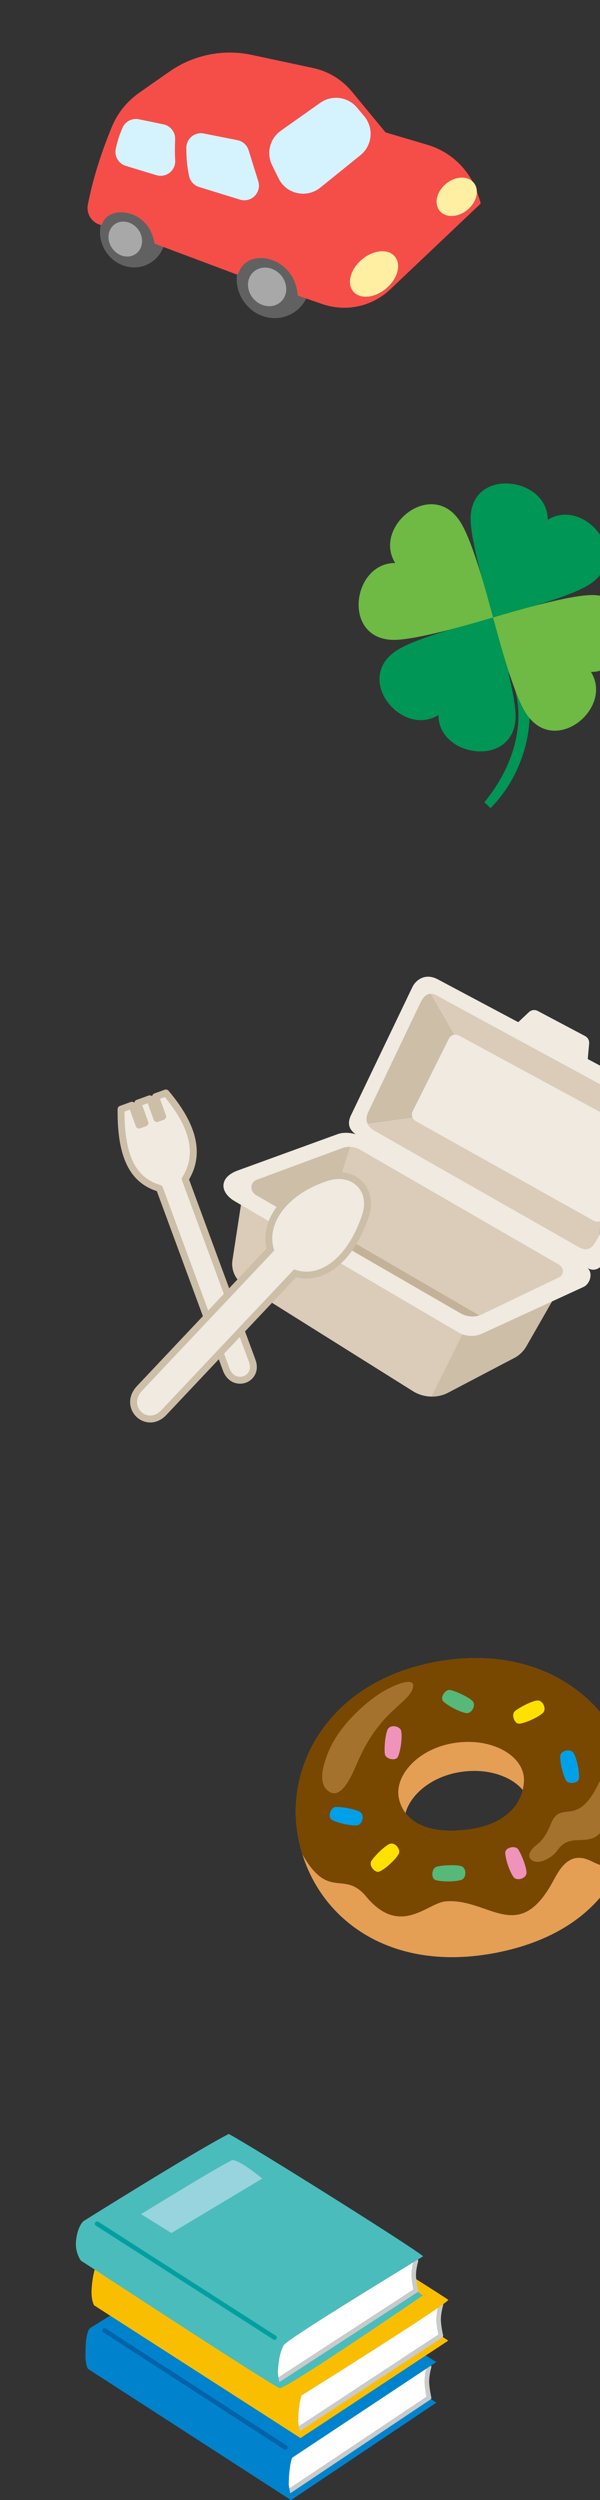 <svg width="87" height="362" viewBox="0 0 87 362" fill="none" xmlns="http://www.w3.org/2000/svg">
<rect x="0" y="0" width="87" height="362" fill="#333333" stroke="none"/>
<path d="M41.998 45.308C39.518 46.545 36.452 45.435 35.151 42.83C33.849 40.225 34.804 37.11 37.285 35.873C39.765 34.636 42.831 35.745 44.132 38.351C45.434 40.956 44.478 44.071 41.998 45.308Z" fill="#616161" stroke="#616161" stroke-width="0.502" stroke-miterlimit="1.5" stroke-linecap="round" stroke-linejoin="round"/>
<path d="M40.559 43.51C39.597 44.4 37.999 44.24 36.991 43.153C35.983 42.065 35.946 40.462 36.907 39.572C37.87 38.682 39.467 38.842 40.475 39.929C41.483 41.017 41.521 42.62 40.559 43.51Z" fill="#A8A8A8" stroke="#A8A8A8" stroke-width="0.499" stroke-miterlimit="1.5" stroke-linecap="round" stroke-linejoin="round"/>
<path d="M21.159 38.115C18.899 39.104 16.217 37.968 15.168 35.578C14.12 33.187 15.102 30.447 17.363 29.457C19.623 28.467 22.305 29.603 23.354 31.994C24.402 34.385 23.42 37.125 21.159 38.115Z" fill="#616161" stroke="#616161" stroke-width="0.5" stroke-miterlimit="1.5" stroke-linecap="round" stroke-linejoin="round"/>
<path d="M19.572 36.541C18.644 37.216 17.264 36.901 16.489 35.838C15.713 34.775 15.837 33.366 16.764 32.691C17.692 32.016 19.072 32.33 19.848 33.393C20.623 34.456 20.499 35.865 19.572 36.541Z" fill="#A8A8A8" stroke="#A8A8A8" stroke-width="0.498" stroke-miterlimit="1.5" stroke-linecap="round" stroke-linejoin="round"/>
<path fill-rule="evenodd" clip-rule="evenodd" d="M69.438 29.381C69.438 29.381 61.49 36.905 56.402 41.725C53.843 44.147 50.151 44.944 46.823 43.794C44.989 43.161 43.403 42.611 43.403 42.611C42.907 36.795 35.707 35.337 34.343 39.482L22.628 35.091C21.66 29.714 15.464 29.421 14.604 32.317C14.604 32.317 14.595 32.315 14.579 32.31C13.459 31.975 12.768 30.851 12.98 29.7C13.693 26.052 14.866 22.285 16.467 18.427C17.27 16.498 18.612 14.839 20.327 13.646C21.601 12.738 23.215 11.616 24.76 10.543C28.157 8.181 32.385 7.33 36.435 8.193C39.427 8.833 42.876 9.568 45.346 10.094C47.492 10.551 49.414 11.719 50.814 13.406C52.904 15.934 55.759 19.39 55.759 19.39C55.759 19.39 58.911 20.322 61.913 21.21C65.261 22.201 67.913 24.767 69.007 28.081C69.26 28.846 69.438 29.381 69.438 29.381Z" fill="#F54E49" stroke="#F54E49" stroke-width="0.501" stroke-miterlimit="1.5" stroke-linecap="round" stroke-linejoin="round"/>
<path fill-rule="evenodd" clip-rule="evenodd" d="M52.628 17.008C53.265 17.772 53.569 18.759 53.471 19.749C53.372 20.739 52.881 21.648 52.109 22.272C50.364 23.68 48.135 25.477 46.288 26.971C45.409 27.68 44.253 27.953 43.149 27.71C42.05 27.467 41.116 26.737 40.619 25.724C40.299 25.076 39.976 24.417 39.674 23.807C38.867 22.17 39.373 20.19 40.862 19.136C42.577 17.925 44.825 16.337 46.58 15.096C48.162 13.978 50.338 14.263 51.58 15.749C51.922 16.162 52.281 16.59 52.628 17.008Z" fill="#D5F3FF" stroke="#D5F3FF" stroke-width="0.501" stroke-miterlimit="1.5" stroke-linecap="round" stroke-linejoin="round"/>
<path fill-rule="evenodd" clip-rule="evenodd" d="M34.387 20.546C35.059 20.68 35.601 21.169 35.805 21.821C36.15 22.929 36.713 24.728 37.212 26.329C37.419 26.991 37.241 27.712 36.748 28.203C36.26 28.693 35.537 28.873 34.877 28.668C32.803 28.028 30.295 27.255 28.936 26.837C28.302 26.641 27.818 26.12 27.666 25.471C27.364 24.057 27.265 22.714 27.27 21.396C27.271 20.84 27.521 20.313 27.951 19.96C28.382 19.608 28.949 19.467 29.494 19.576C31.071 19.882 33.142 20.297 34.387 20.546Z" fill="#D5F3FF" stroke="#D5F3FF" stroke-width="0.501" stroke-miterlimit="1.5" stroke-linecap="round" stroke-linejoin="round"/>
<path fill-rule="evenodd" clip-rule="evenodd" d="M23.665 18.257C24.551 18.445 25.177 19.242 25.143 20.148C25.102 21.164 25.085 22.18 25.148 23.199C25.198 23.812 24.94 24.41 24.461 24.796C23.982 25.182 23.345 25.304 22.752 25.125C21.275 24.684 19.528 24.149 18.311 23.777C17.4 23.499 16.845 22.581 17.022 21.646C17.252 20.533 17.587 19.494 18.033 18.528C18.401 17.759 19.252 17.341 20.088 17.517C21.133 17.724 22.574 18.028 23.665 18.257Z" fill="#D5F3FF" stroke="#D5F3FF" stroke-width="0.501" stroke-miterlimit="1.5" stroke-linecap="round" stroke-linejoin="round"/>
<path d="M55.843 41.567C54.289 42.881 52.31 43.097 51.422 42.049C50.534 41.001 51.074 39.086 52.628 37.772C54.182 36.458 56.161 36.243 57.049 37.291C57.937 38.339 57.397 40.253 55.843 41.567Z" fill="#FFEFA3" stroke="#FFEFA3" stroke-width="0.5" stroke-miterlimit="1.5" stroke-linecap="round" stroke-linejoin="round"/>
<path d="M67.623 30.184C66.368 31.224 64.723 31.311 63.949 30.378C63.176 29.446 63.567 27.847 64.822 26.807C66.078 25.768 67.723 25.681 68.497 26.613C69.27 27.546 68.879 29.144 67.623 30.184Z" fill="#FFEFA3" stroke="#FFEFA3" stroke-width="0.499" stroke-miterlimit="1.5" stroke-linecap="round" stroke-linejoin="round"/>
<g clip-path="url(#clip0_3687_12900)">
<path d="M91.389 256.974C89.468 246.946 79.342 238.27 64.549 240.413C48.942 242.676 41.973 254.074 42.983 264.234C44.156 276.05 54.837 285.959 71.707 282.797C88.585 279.626 93.385 267.392 91.391 256.983M67.884 252.226C72.333 252.21 75.937 254.605 75.981 257.662C76.02 260.684 73.808 264.143 67.948 264.901C61.211 265.778 58.384 263.252 57.825 260.279C57.166 256.749 61.416 252.251 67.884 252.226Z" fill="#E49F54"/>
<path d="M64.54 240.414C48.942 242.676 41.973 254.073 42.983 264.234C43.126 265.696 43.424 267.126 43.85 268.511C47.677 275.25 49.858 270.724 53.078 274.594C58.014 280.537 61.941 275.542 64.607 275.313C70.884 274.78 75.174 281.808 80.268 272.257C81.272 270.377 82.701 267.989 85.688 269.464C89.135 271.157 89.296 270.116 90.59 268.569C91.928 264.818 92.114 260.771 91.381 256.975C89.468 246.946 79.334 238.271 64.54 240.414ZM75.98 257.653C76.019 260.675 73.807 264.134 67.947 264.892C61.21 265.769 58.383 263.243 57.832 260.269C57.173 256.739 61.424 252.241 67.892 252.216C72.341 252.2 75.944 254.594 75.989 257.652" fill="#784700"/>
<path d="M47.539 253.877C49.036 249.924 53.044 246.462 55.405 245.001C56.643 244.239 60.378 242.452 59.868 244.411C59.48 245.915 57.131 247.151 55.052 249.742C53.472 251.715 52.641 253.31 51.59 255.723C51.122 256.801 49.405 261.08 47.419 259.173C46.142 257.957 46.866 255.628 47.529 253.869" fill="#A4722C"/>
<path d="M86.709 258.408C88.409 254.935 89.277 261.115 88.053 263.812C85.966 268.432 82.97 264.752 80.786 267.974C80.182 268.857 78.485 269.846 77.537 269.538C76.165 269.078 76.763 267.909 77.851 267.098C78.762 266.42 79.371 265.322 79.898 264.039C81.366 260.502 83.604 264.748 86.71 258.417" fill="#A4722C"/>
<path d="M68.756 256.422C71.777 256.418 74.405 257.517 75.792 259.181C75.914 258.672 75.974 258.163 75.972 257.663C75.928 254.606 72.324 252.212 67.875 252.227C61.407 252.252 57.156 256.741 57.816 260.28C57.968 261.08 58.286 261.846 58.797 262.531C59.622 259.49 63.442 256.448 68.748 256.423" fill="#E49F54"/>
<path d="M81.228 254.296C81.294 253.402 82.794 253.147 83.184 253.858C83.731 254.85 84.056 256.83 83.945 257.535C83.833 258.239 82.385 258.423 82.037 257.751C81.651 257.012 81.175 255.161 81.238 254.303" fill="#00A0E9"/>
<path d="M77.851 246.232C78.735 246.103 79.314 247.501 78.713 248.035C77.857 248.786 76.001 249.539 75.292 249.58C74.584 249.63 74.087 248.247 74.668 247.76C75.306 247.229 77.002 246.356 77.858 246.222" fill="#FFE100"/>
<path d="M68.478 246.261C69.13 246.872 68.385 248.195 67.587 248.053C66.467 247.85 64.729 246.845 64.251 246.325C63.771 245.797 64.555 244.557 65.293 244.708C66.104 244.875 67.847 245.675 68.469 246.263" fill="#56B879"/>
<path d="M52.155 262.34C52.941 262.77 52.557 264.237 51.744 264.303C50.612 264.388 48.677 263.866 48.083 263.471C47.49 263.084 47.928 261.68 48.683 261.641C49.508 261.601 51.397 261.924 52.155 262.34Z" fill="#00A0E9"/>
<path d="M56.423 267.023C57.222 266.62 58.207 267.789 57.79 268.484C57.209 269.462 55.661 270.743 55.002 271C54.342 271.257 53.449 270.101 53.848 269.462C54.291 268.763 55.64 267.414 56.414 267.024" fill="#FFE100"/>
<path d="M66.845 270.198C67.711 270.438 67.657 271.964 66.887 272.202C65.801 272.539 63.796 272.457 63.126 272.215C62.464 271.964 62.573 270.51 63.301 270.296C64.1 270.072 66.007 269.972 66.845 270.198Z" fill="#56B879"/>
<path d="M76.345 271.106C76.387 272.002 74.931 272.438 74.46 271.783C73.798 270.862 73.239 268.933 73.261 268.225C73.282 267.516 74.704 267.156 75.135 267.781C75.602 268.463 76.3 270.246 76.345 271.106Z" fill="#EF93BB"/>
<path d="M56.192 250.451C56.546 249.631 58.049 249.885 58.184 250.687C58.365 251.803 58.011 253.785 57.681 254.404C57.343 255.026 55.912 254.717 55.804 253.973C55.684 253.151 55.853 251.25 56.192 250.451Z" fill="#EF93BB"/>
</g>
<g clip-path="url(#clip1_3687_12900)">
<path d="M63.266 347.895L42.199 362L12.754 342.988L34.372 328.606L63.266 347.895Z" fill="#0083CC"/>
<path d="M33.39 326.425L13.586 340.461L41.167 359.661L41.598 360.949L62.204 347.181C62.204 347.181 61.883 345.784 61.883 344.822C61.883 343.861 62.214 342.731 62.214 342.731L33.39 326.435V326.425Z" fill="white"/>
<path d="M41.598 361.277C41.598 361.277 41.528 361.277 41.488 361.257C41.387 361.227 41.317 361.148 41.277 361.049L40.886 359.859L13.395 340.729C13.305 340.669 13.255 340.57 13.255 340.461C13.255 340.352 13.305 340.253 13.395 340.194L33.199 326.158C33.309 326.089 33.44 326.079 33.56 326.138L62.384 342.434C62.514 342.513 62.584 342.662 62.534 342.81C62.534 342.82 62.224 343.911 62.224 344.813C62.224 345.724 62.534 347.092 62.534 347.102C62.565 347.231 62.514 347.37 62.394 347.449L41.788 361.217C41.728 361.257 41.668 361.277 41.608 361.277H41.598ZM14.157 340.461L41.357 359.393C41.417 359.433 41.458 359.492 41.478 359.562L41.768 360.434L61.833 347.033C61.743 346.597 61.552 345.586 61.552 344.813C61.552 344.079 61.723 343.276 61.823 342.88L33.41 326.812L14.157 340.461Z" fill="#C9CACA"/>
<path d="M42.129 361.237C42.019 360.662 41.868 359.978 41.868 359.661C41.889 357.074 42.36 355.874 42.36 355.874L63.266 342.017L34.542 323.829L13.115 337.061C13.115 337.061 12.383 337.388 12.403 340.64C12.303 342.255 12.744 342.989 12.744 342.989L42.199 362" fill="#0083CC"/>
<path d="M41.367 354.705C41.307 354.705 41.247 354.685 41.187 354.655L14.969 337.705C14.818 337.606 14.778 337.408 14.878 337.249C14.979 337.091 15.179 337.051 15.339 337.16L41.558 354.1C41.708 354.199 41.748 354.397 41.648 354.556C41.588 354.655 41.477 354.705 41.367 354.705Z" fill="#0063AA"/>
<path d="M39.514 330.48L26.114 338.756L21.634 335.951L35.084 327.724L39.514 330.48Z" fill="#97D4DD"/>
<path d="M65 338.915L43.582 353.02L13.636 333.79L35.615 319.408L65 338.915Z" fill="#FABE00"/>
<path d="M34.623 317.207L14.488 331.252L42.53 350.66L42.901 351.999L63.918 338.201C63.918 338.201 63.587 336.793 63.587 335.822C63.587 334.851 63.918 333.721 63.918 333.721L34.623 317.207Z" fill="white"/>
<path d="M42.901 352.316C42.901 352.316 42.821 352.316 42.781 352.296C42.681 352.256 42.611 352.177 42.58 352.078L42.24 350.859L14.297 331.52C14.207 331.461 14.157 331.362 14.157 331.253C14.157 331.144 14.207 331.045 14.297 330.985L34.432 316.95C34.532 316.88 34.673 316.87 34.783 316.93L64.098 333.423C64.228 333.503 64.299 333.651 64.249 333.8C64.249 333.81 63.928 334.91 63.928 335.822C63.928 336.744 64.239 338.112 64.249 338.122C64.279 338.251 64.228 338.389 64.108 338.469L43.092 352.266C43.041 352.306 42.971 352.316 42.911 352.316H42.901ZM15.059 331.243L42.711 350.383C42.771 350.423 42.821 350.492 42.841 350.561L43.092 351.463L63.547 338.033C63.457 337.586 63.256 336.575 63.266 335.802C63.266 335.069 63.447 334.256 63.547 333.86L34.633 317.594L15.059 331.243Z" fill="#C9CACA"/>
<path d="M43.502 352.246C43.392 351.671 43.232 350.987 43.242 350.66C43.262 348.063 43.733 346.854 43.733 346.854C43.733 346.854 65 333.562 65 333.007C63.928 332.184 35.785 314.6 35.785 314.6L14.007 327.833C14.007 327.833 13.435 329.052 13.285 331.421C13.185 333.047 13.636 333.79 13.636 333.79L43.582 353.019" fill="#FABE00"/>
<path d="M41.317 344.763C41.257 344.763 41.197 344.743 41.137 344.713L15.891 328.487C15.74 328.388 15.69 328.19 15.79 328.031C15.891 327.882 16.091 327.833 16.251 327.932L41.498 344.158C41.648 344.257 41.698 344.455 41.598 344.614C41.538 344.713 41.427 344.763 41.317 344.763Z" fill="#F39700"/>
<path d="M40.846 321.311L27.216 329.587L22.656 326.743L36.336 318.525L40.846 321.311Z" fill="#97D4DD"/>
<path d="M61.332 332.363C61.332 332.363 42.44 345.298 40.606 345.803C40.105 345.903 11.722 327.317 11.722 327.317L32.989 313.609L61.332 332.372V332.363Z" fill="#4ABCBB"/>
<path d="M32.026 311.498L12.553 324.889L39.593 343.544L40.084 344.803L60.299 331.659C60.299 331.659 59.989 330.311 59.989 329.379C59.989 328.458 60.319 327.357 60.319 327.357L32.026 311.498Z" fill="white"/>
<path d="M40.085 345.14C40.085 345.14 40.014 345.14 39.984 345.12C39.884 345.09 39.814 345.021 39.774 344.921L39.323 343.752L12.363 325.157C12.273 325.097 12.223 324.998 12.223 324.889C12.223 324.78 12.273 324.681 12.363 324.622L31.846 311.23C31.956 311.161 32.087 311.151 32.197 311.21L60.48 327.09C60.61 327.169 60.68 327.318 60.63 327.466C60.63 327.476 60.319 328.527 60.319 329.389C60.319 330.271 60.62 331.58 60.62 331.59C60.65 331.719 60.59 331.857 60.48 331.937L40.265 345.08C40.215 345.12 40.145 345.13 40.085 345.13V345.14ZM13.125 324.889L39.784 343.276C39.834 343.316 39.884 343.365 39.904 343.425L40.245 344.307L59.929 331.51C59.839 331.084 59.658 330.113 59.658 329.379C59.658 328.685 59.828 327.912 59.929 327.526L32.047 311.884L13.125 324.889Z" fill="#C9CACA"/>
<path d="M40.536 345.07C40.435 344.515 40.285 343.861 40.285 343.554C40.385 341.77 40.596 340.58 41.157 339.559C42.029 338.409 60.31 327.377 61.352 326.703C59.869 325.395 36.767 310.913 33.169 308.99C28.258 311.498 12.092 321.618 12.092 321.618C12.092 321.618 11.16 322.411 11.01 324.681C10.91 326.237 11.722 327.318 11.722 327.318L40.606 345.804" fill="#4ABCBB"/>
<path d="M39.804 338.796C39.744 338.796 39.684 338.776 39.623 338.746L13.906 322.262C13.756 322.163 13.706 321.965 13.806 321.806C13.906 321.658 14.107 321.608 14.267 321.707L39.984 338.191C40.135 338.29 40.185 338.489 40.084 338.647C40.024 338.746 39.914 338.796 39.804 338.796Z" fill="#00A0A0"/>
<path d="M38.04 315.443L24.851 323.333L20.451 320.597C20.451 320.597 31.746 313.649 33.691 312.767C34.823 312.767 38.04 315.453 38.04 315.453" fill="#97D4DD"/>
</g>
<path d="M81.849 185.28L35.416 171.374L33.711 182.436C33.47 183.923 34.174 185.404 35.479 186.156L60.018 201.526C61.506 202.384 63.322 202.452 64.869 201.707L74.421 196.699C75.177 196.336 75.813 195.764 76.256 195.052L81.849 185.28Z" fill="#DACCB8"/>
<path fill-rule="evenodd" clip-rule="evenodd" d="M72.428 182.459L81.849 185.28L76.256 195.052C75.813 195.764 75.177 196.336 74.421 196.699L64.869 201.707C64.135 202.06 63.341 202.231 62.55 202.221L72.428 182.459Z" fill="#CDBEA8"/>
<path fill-rule="evenodd" clip-rule="evenodd" d="M33.228 171.547L51.054 165.186L83.856 184.21L68.127 191.996L33.228 171.547Z" fill="#DACCB8"/>
<path fill-rule="evenodd" clip-rule="evenodd" d="M51.054 165.186L46.494 179.319L33.725 171.549L51.054 165.186Z" fill="#CDBEA8"/>
<path fill-rule="evenodd" clip-rule="evenodd" d="M70.634 191.127C70.634 191.127 51.759 180.175 47.81 177.884C47.351 177.618 46.803 177.549 46.292 177.694C45.212 178 43.422 178.507 43.422 178.507L67.622 192.042L70.634 191.127Z" fill="#C3B298"/>
<path fill-rule="evenodd" clip-rule="evenodd" d="M66.473 192.927L34.068 173.949C31.863 172.677 31.727 170.536 34.372 169.518L48.978 164.211C49.936 163.861 51.393 164.027 52.276 164.536L84.891 183.357C86.165 184.093 85.591 185.894 84.624 186.338L69.932 193.088C68.821 193.598 67.532 193.538 66.473 192.927ZM66.754 190.146C67.676 190.678 68.775 190.77 69.703 190.394L81.006 184.98C81.814 184.653 81.821 183.558 81.019 183.096L52.245 166.491C51.476 166.048 50.567 165.937 49.765 166.189L37.269 170.811C36.236 171.135 36.169 172.497 37.158 173.068L66.754 190.146Z" fill="#F0EAE1"/>
<path fill-rule="evenodd" clip-rule="evenodd" d="M61.637 142.612L65.886 149.954L60.029 161.739L51.915 162.844L61.637 142.612Z" fill="#CDBEA8"/>
<path fill-rule="evenodd" clip-rule="evenodd" d="M61.637 142.613L96.657 161.617L93.995 166.251L66.939 151.774L61.637 142.613Z" fill="#DACCB8"/>
<path fill-rule="evenodd" clip-rule="evenodd" d="M60.029 161.74L51.915 162.844L85.722 182.219L88.478 177.587L60.029 161.74Z" fill="#DACCB8"/>
<path fill-rule="evenodd" clip-rule="evenodd" d="M96.795 161.722L92.437 165.544L87.299 175.869L86.221 182.529L96.795 161.722Z" fill="#CDBEA8"/>
<path fill-rule="evenodd" clip-rule="evenodd" d="M93.082 165.497C93.349 164.975 93.15 164.336 92.634 164.057C88.4 161.765 70.902 152.296 66.553 149.943C66.296 149.804 65.993 149.775 65.714 149.863C65.435 149.951 65.204 150.149 65.073 150.411C63.899 152.765 60.972 158.632 59.838 160.907C59.581 161.422 59.774 162.049 60.277 162.331C64.434 164.654 81.765 174.343 86.087 176.758C86.344 176.902 86.647 176.934 86.928 176.849C87.209 176.764 87.443 176.568 87.576 176.306C88.8 173.904 91.892 167.835 93.082 165.497Z" fill="#F0EAE1"/>
<path fill-rule="evenodd" clip-rule="evenodd" d="M96.416 159.317L85.225 153.345C85.225 153.345 85.346 151.976 85.425 151.092C85.464 150.649 85.234 150.225 84.84 150.017C83.319 149.212 79.535 147.21 77.967 146.38C77.55 146.159 77.038 146.228 76.693 146.552C76.064 147.143 75.144 148.007 75.144 148.007L63.529 141.831C61.642 140.797 60.273 141.934 59.797 142.92L50.845 161.583C50.077 163.315 51.296 164.117 52.179 164.626L85.279 183.64C86.316 184.237 87.311 183.483 87.855 182.417L97.783 163.198C98.61 161.621 97.876 160.165 96.416 159.317ZM93.727 160.64C94.984 161.342 95.457 162.104 94.863 163.187L86.604 179.403C85.922 180.643 85.341 181.282 84.001 180.623L54.388 163.782C53.507 163.275 52.722 162.438 53.396 161.027L60.943 145.226C61.441 144.234 62.082 143.512 63.26 144.114L93.727 160.64Z" fill="#F0EAE1"/>
<path fill-rule="evenodd" clip-rule="evenodd" d="M24.056 158.258L22.556 158.799L23.591 161.669L22.756 161.97L21.721 159.1L19.98 159.728L21.015 162.598L20.166 162.904L19.131 160.034L17.553 160.604C17.471 168.14 19.669 171.034 23.125 172.072L32.818 198.336C33.883 201.102 37.614 199.757 36.549 196.99L26.857 170.726C28.875 167.515 28.503 163.513 24.056 158.258Z" fill="#F0EAE1" stroke="#CDBEA8" stroke-width="1.001" stroke-miterlimit="2" stroke-linejoin="round"/>
<path fill-rule="evenodd" clip-rule="evenodd" d="M52.552 175.755C53.62 172.406 50.974 169.885 47.56 170.973C41.846 172.793 38.444 177.086 39.766 181.064L20.551 201.424C18.547 203.608 21.411 206.351 23.415 204.168L42.63 183.807C46.763 185.298 50.731 181.47 52.552 175.755Z" stroke="#CDBEA8" stroke-width="2.001" stroke-miterlimit="2" stroke-linejoin="round"/>
<path fill-rule="evenodd" clip-rule="evenodd" d="M52.552 175.755C53.62 172.406 50.974 169.885 47.56 170.973C41.846 172.793 38.444 177.086 39.766 181.064L20.551 201.424C18.547 203.608 21.411 206.351 23.415 204.168L42.63 183.807C46.763 185.298 50.731 181.47 52.552 175.755Z" fill="#F0EAE1"/>
<g clip-path="url(#clip2_3687_12900)">
<path d="M72.228 95.036L73.291 93.938C79.423 100.695 76.731 111.451 71.125 117.01L70.235 116.164C75.983 109.155 76.802 100.746 72.218 95.036" fill="#009655"/>
<path d="M79.423 75.277C79.454 68.902 67.776 67.492 68.251 75.589C68.484 79.487 70.943 87.432 71.5 89.396C73.422 88.852 81.609 86.798 85.019 84.895C92.133 80.927 84.857 71.893 79.423 75.267" fill="#009655"/>
<path d="M63.577 103.525C63.546 109.9 75.224 111.31 74.749 103.213C74.516 99.316 72.057 91.37 71.5 89.406C69.578 89.95 61.391 92.004 57.981 93.908C50.867 97.876 58.143 106.909 63.577 103.535" fill="#009655"/>
<path d="M85.687 97.292C92.093 97.322 93.51 85.7 85.374 86.174C81.457 86.405 73.473 88.843 71.49 89.406C72.036 91.32 74.1 99.467 76.013 102.861C80 109.941 89.077 102.7 85.687 97.292Z" fill="#6EBA44"/>
<path d="M57.303 81.521C50.897 81.491 49.48 93.112 57.616 92.639C61.532 92.407 69.517 89.97 71.5 89.406C70.954 87.493 68.889 79.346 66.977 75.952C62.99 68.872 53.913 76.113 57.303 81.521Z" fill="#6EBA44"/>
</g>
<defs>
<clipPath id="clip0_3687_12900">
<rect width="49" height="43" fill="white" transform="translate(40 244) rotate(-8.312)"/>
</clipPath>
<clipPath id="clip1_3687_12900">
<rect width="54" height="53" fill="white" transform="translate(11 309)"/>
</clipPath>
<clipPath id="clip2_3687_12900">
<rect width="39" height="47" fill="white" transform="translate(52 70)"/>
</clipPath>
</defs>
</svg>
